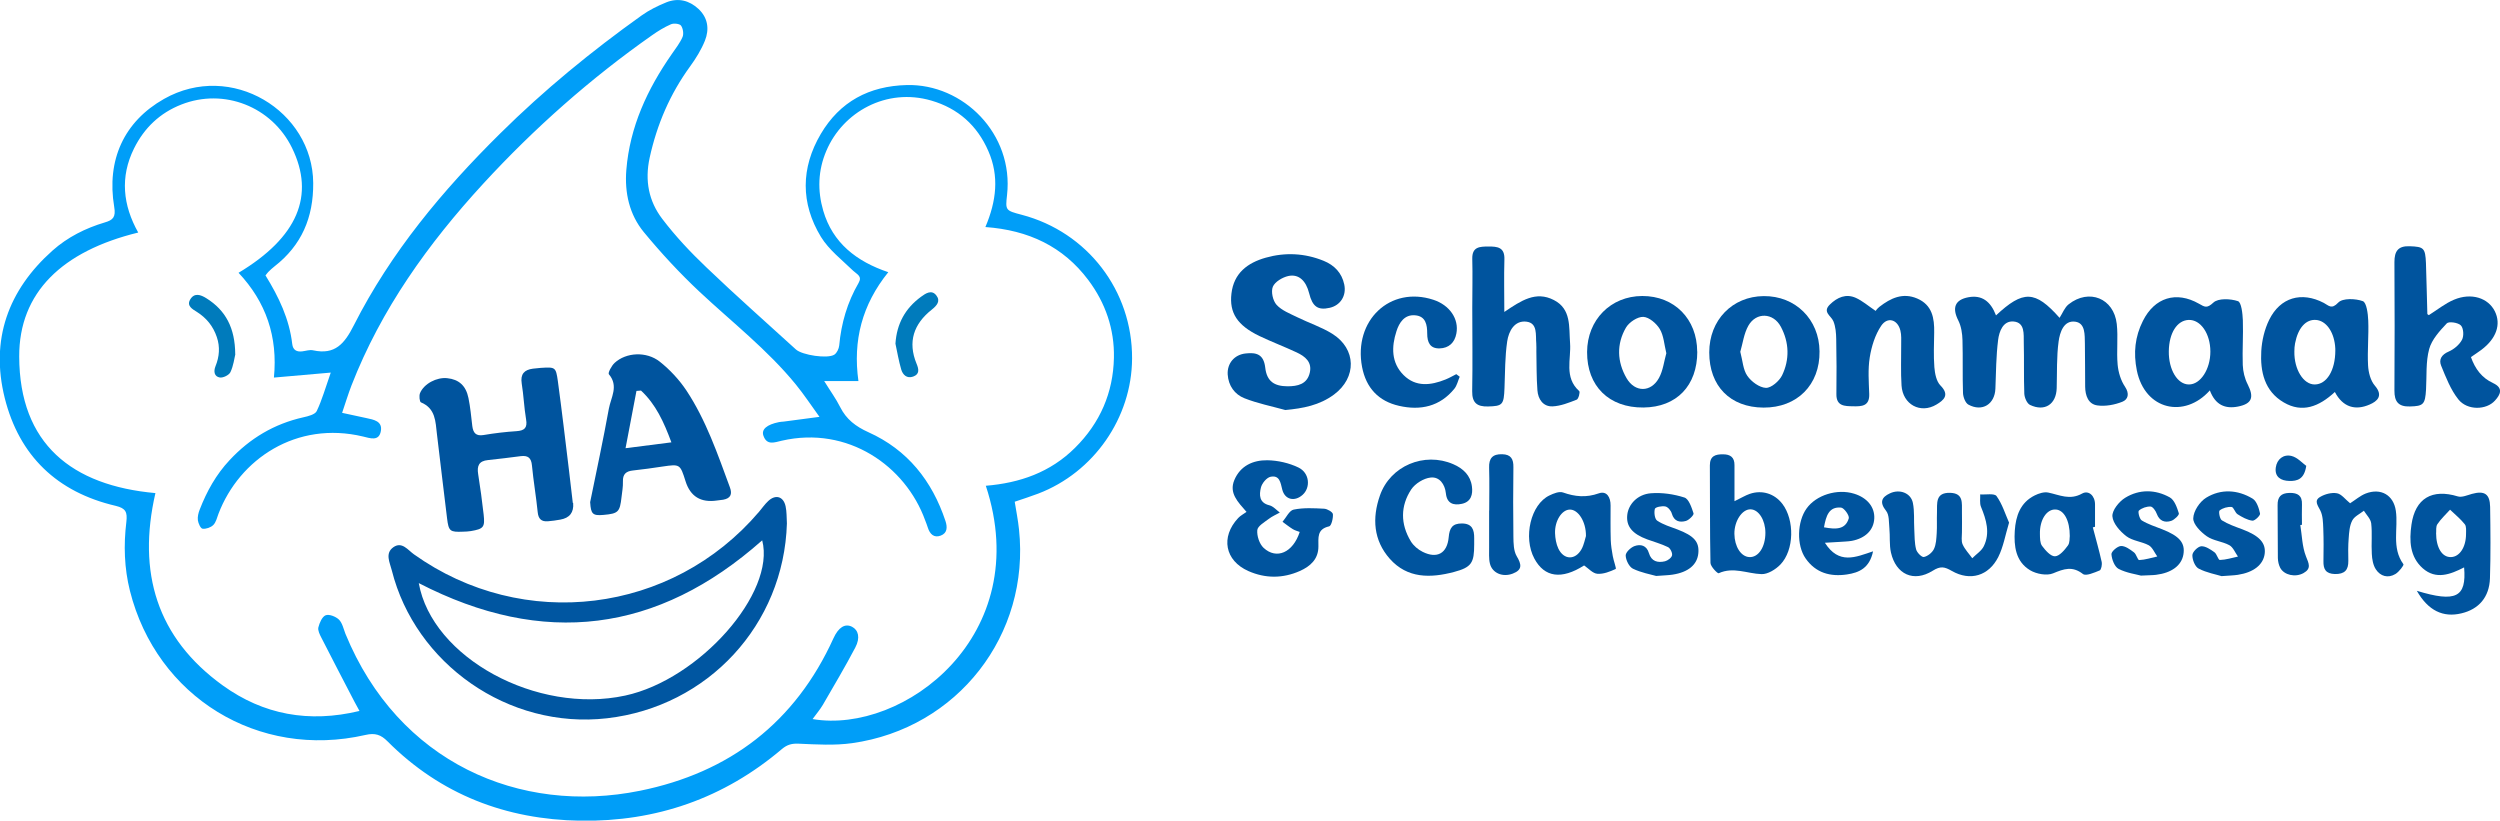 <?xml version="1.0" encoding="UTF-8"?>
<svg xmlns="http://www.w3.org/2000/svg" xmlns:xlink="http://www.w3.org/1999/xlink" id="Laag_1" viewBox="0 0 286.31 93.98">
  <defs>
    <style>.cls-1{fill:url(#Naamloos_verloop_10);}.cls-1,.cls-2,.cls-3,.cls-4{stroke-width:0px;}.cls-2{fill:#0056a1;}.cls-3{fill:#00549e;}.cls-4{fill:#007bbc;}</style>
    <linearGradient id="Naamloos_verloop_10" x1="64.83" y1="182.2" x2="64.83" y2="181.98" gradientUnits="userSpaceOnUse">
      <stop offset=".15" stop-color="#0058a9"></stop>
      <stop offset="1" stop-color="#009ef8"></stop>
    </linearGradient>
  </defs>
  <path class="cls-3" d="M228.58,36.13c3.12-2.91,4.48-2.9,7.29.27.35-.54.58-1.19,1.04-1.55,2.33-1.84,5.18-.69,5.51,2.25.17,1.54-.04,3.12.1,4.67.08.86.36,1.8.84,2.51.55.82.35,1.47-.3,1.73-.88.35-1.94.55-2.86.42-1.05-.14-1.39-1.14-1.4-2.15-.02-1.64,0-3.27-.03-4.91-.03-.99.08-2.37-1.11-2.53-1.33-.18-1.76,1.25-1.9,2.26-.24,1.76-.17,3.57-.22,5.35-.05,1.85-1.37,2.73-3.06,1.92-.35-.17-.63-.84-.65-1.29-.07-1.94-.01-3.89-.06-5.84-.02-.97.15-2.3-1.16-2.42-1.21-.11-1.66,1.14-1.78,2.12-.23,1.84-.24,3.71-.31,5.57-.07,1.78-1.5,2.69-3.09,1.83-.35-.19-.6-.86-.62-1.32-.07-2.02,0-4.05-.06-6.07-.02-.75-.14-1.57-.47-2.23-.74-1.45-.42-2.39,1.16-2.68,1.53-.28,2.53.46,3.15,2.08Z"></path>
  <path class="cls-3" d="M147.17,46.95c-1.55-.43-3.16-.75-4.65-1.34-1.12-.44-1.84-1.43-1.92-2.73-.07-1.26.76-2.26,2.05-2.4,1.18-.13,2.07.04,2.25,1.62.18,1.58,1.04,2.13,2.55,2.14,1.16,0,2.24-.23,2.55-1.55.29-1.23-.54-1.88-1.5-2.33-1.41-.66-2.87-1.21-4.27-1.88-2.53-1.22-3.46-2.65-3.2-4.86.27-2.34,1.84-3.52,3.93-4.11,2.23-.63,4.47-.52,6.63.36,1.23.5,2.08,1.38,2.36,2.71.27,1.29-.44,2.39-1.66,2.67-1.36.31-1.98-.13-2.36-1.66-.36-1.44-1.19-2.24-2.39-1.98-.67.15-1.53.66-1.77,1.23-.23.56,0,1.6.43,2.07.59.65,1.54,1.01,2.37,1.42,1.32.65,2.76,1.12,4,1.89,2.78,1.73,2.83,5.02.2,6.97-1.65,1.22-3.52,1.58-5.6,1.77Z"></path>
  <path class="cls-3" d="M172.29,35.72c1.94-1.31,3.6-2.42,5.66-1.36,2.02,1.03,1.72,3.08,1.86,4.93.14,1.86-.71,3.92,1.05,5.5.12.11-.08.9-.29.98-.89.35-1.83.73-2.77.77-1.08.04-1.66-.83-1.73-1.85-.11-1.47-.09-2.95-.12-4.42,0-.31.01-.62-.01-.93-.09-.97.18-2.33-1.11-2.5-1.4-.18-2.05,1.11-2.22,2.25-.26,1.76-.24,3.55-.31,5.34-.07,1.93-.22,2.08-1.89,2.12-1.24.03-1.83-.4-1.81-1.75.06-3.19.01-6.37.01-9.56,0-1.87.05-3.73,0-5.6-.03-1.4.87-1.4,1.86-1.41,1.02,0,1.86.08,1.82,1.46-.06,2.01-.01,4.02-.01,6.03Z"></path>
  <path class="cls-3" d="M282.98,40.89c.49,1.38,1.26,2.39,2.53,2.98,1.21.56.86,1.31.22,2.01-.98,1.09-3.15,1.15-4.18-.13-.89-1.11-1.43-2.53-1.98-3.87-.29-.71.05-1.27.87-1.62.6-.26,1.22-.78,1.52-1.35.23-.43.18-1.32-.13-1.64-.31-.33-1.38-.48-1.61-.24-.81.86-1.72,1.85-2.02,2.94-.4,1.47-.27,3.08-.36,4.63-.1,1.73-.31,1.91-1.85,1.95-1.31.04-1.78-.55-1.77-1.82.03-4.9.03-9.8,0-14.71,0-1.25.41-1.87,1.75-1.82,1.59.06,1.79.18,1.86,1.93.07,1.94.1,3.88.16,5.82,0,.05.11.09.17.14.96-.6,1.86-1.34,2.89-1.77,1.98-.83,3.91-.2,4.67,1.33.74,1.5.17,3.13-1.55,4.42-.36.27-.74.51-1.18.82Z"></path>
  <path class="cls-3" d="M267.4,44.89c-1.83,1.7-3.75,2.43-5.85,1.2-2.22-1.29-2.71-3.54-2.58-5.88.07-1.21.37-2.49.9-3.57,1.27-2.59,3.71-3.28,6.26-1.95.57.3.88.79,1.66-.04.5-.52,1.96-.47,2.81-.16.43.16.59,1.44.62,2.22.07,1.71-.11,3.43-.02,5.13.04.8.28,1.75.78,2.33,1.01,1.18.24,1.8-.6,2.16-1.6.7-3.05.35-3.99-1.45ZM267.45,40.13c0-.09,0-.33-.03-.56-.18-1.66-1.06-2.84-2.18-2.93-1.16-.09-2.06.91-2.4,2.68-.06.3-.08.62-.08.93-.04,2.05,1.04,3.8,2.34,3.78,1.36-.01,2.35-1.6,2.35-3.9Z"></path>
  <path class="cls-3" d="M253.06,44.73c-2.87,3.21-7.41,2.25-8.34-2.3-.41-2.02-.21-3.88.69-5.67,1.34-2.69,3.82-3.46,6.42-1.98.68.39.92.56,1.66-.13.55-.51,1.95-.45,2.81-.16.39.13.53,1.41.56,2.18.06,1.71-.07,3.43-.01,5.13.03.75.22,1.55.56,2.21.76,1.5.5,2.23-1.1,2.55-1.47.29-2.6-.17-3.23-1.85ZM248.38,40.22c-.03,2.13,1,3.82,2.31,3.81,1.32,0,2.45-1.74,2.45-3.76,0-2.06-1.12-3.69-2.5-3.63-1.32.06-2.23,1.5-2.26,3.58Z"></path>
  <path class="cls-3" d="M214.82,35.61c-.09.1.13-.25.43-.48,1.28-.99,2.67-1.65,4.32-.94,1.72.74,1.97,2.25,1.94,3.89-.02,1.32-.08,2.65.02,3.97.06.73.23,1.63.7,2.1,1.09,1.1.36,1.69-.46,2.18-1.83,1.1-3.86,0-4-2.18-.1-1.55-.03-3.11-.04-4.67,0-.54.04-1.11-.09-1.62-.31-1.27-1.47-1.63-2.2-.55-.7,1.04-1.11,2.37-1.31,3.62-.22,1.37-.11,2.79-.06,4.19.05,1.42-.88,1.43-1.86,1.41-.95-.02-1.92,0-1.9-1.4.03-2.1.02-4.2-.02-6.3-.01-.68-.07-1.41-.32-2.03-.26-.64-1.3-1.06-.4-1.93.84-.82,1.84-1.26,2.96-.76.76.34,1.42.92,2.28,1.5Z"></path>
  <path class="cls-3" d="M194.38,40.27c0,3.9-2.36,6.36-6.16,6.4-3.95.04-6.48-2.45-6.46-6.36.02-3.68,2.7-6.4,6.32-6.41,3.67-.01,6.28,2.63,6.29,6.37ZM190.83,40.43c-.24-.98-.29-1.98-.74-2.74-.39-.65-1.23-1.37-1.89-1.4-.66-.03-1.63.61-1.99,1.23-1.09,1.88-1.02,3.91.07,5.79.96,1.65,2.79,1.65,3.71-.02.47-.85.58-1.9.85-2.86Z"></path>
  <path class="cls-3" d="M201.97,46.68c-3.82-.02-6.22-2.46-6.22-6.32,0-3.7,2.64-6.42,6.24-6.45,3.63-.03,6.35,2.66,6.39,6.32.05,3.84-2.56,6.47-6.42,6.45ZM199.31,40.31c.27,1.01.31,2.03.8,2.73.46.67,1.39,1.35,2.13,1.38.61.02,1.53-.78,1.85-1.43.88-1.82.82-3.77-.14-5.57-.86-1.62-2.82-1.7-3.72-.12-.51.9-.64,2.02-.93,3.01Z"></path>
  <path class="cls-3" d="M142.77,58.64c-1.03-1.18-2.03-2.17-1.41-3.66.69-1.65,2.16-2.29,3.78-2.27,1.2.02,2.48.31,3.56.83,1.29.62,1.42,2.3.47,3.14-.9.8-2.02.56-2.32-.61-.2-.82-.31-1.67-1.33-1.47-.46.09-1.01.76-1.12,1.26-.19.81-.22,1.72.98,2.01.44.11.8.54,1.19.83-.43.24-.88.43-1.27.73-.5.38-1.27.82-1.31,1.28-.06.66.24,1.58.72,2.03,1.48,1.38,3.37.55,4.14-1.82-.26-.1-.55-.17-.79-.32-.41-.25-.79-.56-1.18-.84.42-.49.78-1.3,1.28-1.4,1.13-.23,2.33-.16,3.49-.1.36.02.98.38,1,.63.04.47-.18,1.34-.43,1.39-1.42.32-1.22,1.3-1.23,2.31,0,1.43-.91,2.26-2.12,2.8-1.96.87-3.95.87-5.9.01-2.69-1.19-3.2-3.9-1.17-6.07.26-.28.62-.46.95-.7Z"></path>
  <path class="cls-3" d="M230.09,59.84c-.44,1.46-.66,2.8-1.24,3.95-1.09,2.16-3.21,2.8-5.31,1.6-.85-.49-1.3-.59-2.21-.02-2.17,1.35-4.2.41-4.77-2.09-.2-.89-.09-1.86-.18-2.78-.07-.68,0-1.53-.38-2-.78-.98-.51-1.56.44-2,1.12-.53,2.4-.04,2.63,1.09.2.98.1,2.01.16,3.02.04.77.02,1.57.21,2.3.09.37.65.93.89.88.44-.09.95-.5,1.15-.91.26-.54.28-1.21.32-1.82.05-.78,0-1.56.03-2.33.04-1.06-.23-2.33,1.5-2.29,1.57.04,1.34,1.19,1.36,2.18.02.78,0,1.56,0,2.34,0,.47-.1.99.08,1.39.26.58.73,1.06,1.1,1.58.45-.46,1.07-.84,1.33-1.39.73-1.52.28-3.02-.33-4.5-.17-.41-.07-.94-.09-1.42.64.05,1.62-.15,1.87.19.65.9.99,2.03,1.43,3.03Z"></path>
  <path class="cls-3" d="M276.78,67.66c4.49,1.37,5.71.74,5.42-2.68-1.58.81-3.23,1.44-4.74.1-1.49-1.32-1.55-3.17-1.29-4.99.43-3.03,2.37-4.14,5.31-3.24.47.14,1.09-.14,1.62-.29,1.44-.39,2.05,0,2.08,1.5.04,2.72.07,5.45-.02,8.17-.07,2.16-1.28,3.54-3.26,4.01-2.1.51-3.82-.3-5.12-2.59ZM278.99,61.01c0,1.74.7,2.82,1.7,2.79.99-.02,1.73-1.14,1.73-2.64,0-.39.06-.88-.15-1.13-.49-.61-1.11-1.11-1.68-1.66-.49.55-1.04,1.05-1.45,1.66-.19.28-.12.75-.14.99Z"></path>
  <path class="cls-3" d="M168.83,62.35c0,2.11-.29,2.62-2.33,3.16-2.66.7-5.32.76-7.34-1.52-1.87-2.12-2.03-4.65-1.13-7.23,1.18-3.41,5.08-5.04,8.4-3.6,1.14.49,1.98,1.29,2.14,2.55.12.89-.08,1.76-1.15,1.99-.97.21-1.71-.04-1.83-1.19-.11-1.06-.74-1.93-1.74-1.82-.8.08-1.78.69-2.23,1.36-1.25,1.9-1.24,3.97-.05,5.94.3.5.83.95,1.36,1.21,1.65.82,2.81.18,2.98-1.67.09-1.04.41-1.59,1.52-1.58,1.18.01,1.41.73,1.4,1.69,0,.23,0,.47,0,.7Z"></path>
  <path class="cls-3" d="M167.17,43.15c-.2.46-.31,1-.61,1.37-1.66,2.04-3.88,2.52-6.33,1.96-2.35-.53-3.78-2.05-4.24-4.45-1.01-5.33,3.21-9.32,8.16-7.7,1.87.61,2.96,2.2,2.64,3.87-.2,1.06-.87,1.67-1.92,1.7-1.11.03-1.42-.71-1.42-1.71,0-.98-.16-1.98-1.38-2.08-1.23-.11-1.83.85-2.14,1.82-.58,1.78-.61,3.61.82,5.03,1.4,1.39,3.11,1.18,4.8.5.42-.17.82-.4,1.23-.61.13.1.26.2.4.3Z"></path>
  <path class="cls-3" d="M198.62,57.41c.81-.39,1.27-.68,1.77-.85,1.41-.48,2.83-.03,3.73,1.14,1.41,1.84,1.37,5.3-.22,6.95-.54.56-1.45,1.13-2.17,1.1-1.62-.05-3.22-.87-4.9-.1-.12.06-.93-.76-.94-1.18-.08-3.72-.04-7.45-.07-11.17,0-1.09.64-1.28,1.51-1.27.83,0,1.32.34,1.31,1.24-.01,1.29,0,2.58,0,4.14ZM202.18,61.02c0-1.45-.76-2.66-1.69-2.69-.97-.03-1.88,1.34-1.86,2.81.02,1.47.76,2.62,1.72,2.66,1.04.05,1.83-1.16,1.83-2.78Z"></path>
  <path class="cls-3" d="M181.41,64.76c-2.57,1.64-4.53,1.37-5.69-.79-1.3-2.43-.42-6.21,1.73-7.23.47-.23,1.12-.49,1.55-.34,1.38.49,2.66.61,4.1.1.91-.32,1.36.45,1.35,1.39,0,1.32-.02,2.64.02,3.96.02.61.12,1.22.23,1.83.09.52.43,1.44.34,1.48-.66.3-1.41.61-2.11.55-.52-.04-1.01-.61-1.52-.96ZM181.63,61.39c.02-1.68-.92-3.08-1.88-3.03-.89.04-1.7,1.28-1.66,2.7.02.6.13,1.24.38,1.77.63,1.31,1.94,1.34,2.65.07.29-.52.39-1.15.51-1.51Z"></path>
  <path class="cls-3" d="M239.68,60.4c.34,1.31.72,2.62,1.01,3.94.07.31-.04.91-.23.99-.61.25-1.57.67-1.91.41-1.21-.94-2.17-.6-3.42-.08-.72.3-1.91.08-2.63-.35-1.66-.99-1.87-2.76-1.76-4.52.11-1.69.63-3.23,2.28-4.05.46-.23,1.07-.43,1.55-.33,1.3.27,2.47.91,3.89.11.72-.4,1.47.23,1.47,1.25,0,.85,0,1.71,0,2.56-.09.02-.17.05-.26.07ZM237.04,61.4c0-1.82-.67-2.98-1.6-3.05-1.04-.07-1.86,1.18-1.82,2.81.01.46,0,1.02.24,1.35.38.51.98,1.21,1.48,1.2.51-.01,1.1-.71,1.48-1.23.25-.33.18-.89.22-1.09Z"></path>
  <path class="cls-3" d="M269.14,57.64c.61-.39,1.16-.87,1.79-1.12,1.74-.67,3.19.18,3.45,1.97.3,2.03-.52,4.22.87,6.13.08.11-.51.88-.92,1.12-.85.51-1.72.26-2.24-.54-.32-.49-.43-1.16-.46-1.76-.07-1.17.06-2.35-.07-3.5-.06-.51-.54-.97-.84-1.45-.46.37-1.08.64-1.33,1.12-.31.59-.36,1.34-.41,2.04-.07.85-.06,1.71-.04,2.57.02,1.07-.43,1.54-1.54,1.52-1.06-.03-1.33-.57-1.31-1.48.02-1.25.03-2.5-.02-3.74-.03-.69-.04-1.45-.33-2.04-.3-.6-.76-1.15-.03-1.57.55-.33,1.32-.53,1.93-.42.52.09.95.7,1.52,1.16Z"></path>
  <path class="cls-3" d="M254.42,65.98c-.6-.19-1.69-.38-2.62-.86-.42-.22-.73-1.01-.72-1.54,0-.37.63-.99,1.01-1.02.49-.03,1.06.36,1.51.68.29.2.43.89.63.89.69-.02,1.38-.24,2.07-.39-.32-.45-.55-1.06-.98-1.3-.81-.44-1.85-.51-2.58-1.02-.7-.49-1.58-1.37-1.56-2.06.02-.82.74-1.91,1.48-2.36,1.7-1.04,3.61-.92,5.31.1.47.28.73,1.09.86,1.71.05.22-.61.86-.88.82-.59-.08-1.18-.41-1.7-.74-.29-.19-.44-.81-.68-.83-.46-.04-1.02.12-1.37.4-.14.11.01.98.26,1.13.71.44,1.53.73,2.32,1.02,1.97.74,2.74,1.57,2.58,2.82-.17,1.25-1.26,2.12-3.07,2.4-.46.07-.93.08-1.87.15Z"></path>
  <path class="cls-3" d="M208.98,62.14c1.62,2.56,3.52,1.67,5.53,1-.4,1.92-1.59,2.44-3,2.65-1.9.28-3.57-.18-4.72-1.83-1.06-1.51-.98-4.22.11-5.73,1.1-1.54,3.5-2.29,5.44-1.69,1.5.46,2.37,1.53,2.31,2.83-.06,1.32-1,2.27-2.57,2.57-.45.08-.93.08-1.39.12-.45.03-.9.05-1.71.1ZM208.89,60.39c1.36.25,2.45.28,2.84-1.03.09-.32-.54-1.2-.89-1.23-1.38-.12-1.71.93-1.95,2.26Z"></path>
  <path class="cls-3" d="M245.19,65.92c-.53-.15-1.63-.29-2.56-.77-.46-.24-.78-1.08-.82-1.68-.02-.31.69-.92,1.09-.94.49-.02,1.04.39,1.49.73.28.21.42.89.6.88.7-.03,1.38-.26,2.07-.41-.32-.44-.55-1.04-.97-1.28-.81-.44-1.86-.5-2.57-1.04-.73-.56-1.54-1.47-1.6-2.28-.05-.68.76-1.69,1.46-2.12,1.62-1,3.46-.97,5.11-.05.54.3.83,1.16,1.04,1.83.06.19-.51.74-.87.86-.73.24-1.35.03-1.66-.81-.12-.34-.46-.82-.71-.83-.45-.02-1.01.17-1.34.47-.13.12.07.96.33,1.12.72.44,1.54.7,2.33,1.01,2,.78,2.67,1.57,2.44,2.9-.22,1.26-1.35,2.1-3.13,2.32-.38.05-.78.04-1.72.09Z"></path>
  <path class="cls-3" d="M189.63,65.95c-.59-.17-1.67-.36-2.62-.82-.44-.22-.81-.98-.83-1.51-.01-.36.57-.92,1.01-1.08.69-.25,1.39-.09,1.65.8.28.96,1.01,1.14,1.84.94.32-.08.75-.4.81-.68.06-.28-.2-.81-.46-.94-.76-.37-1.59-.6-2.39-.89-1.71-.63-2.42-1.5-2.28-2.8.13-1.21,1.16-2.36,2.71-2.48,1.27-.1,2.63.1,3.84.49.5.16.82,1.14,1.04,1.81.06.19-.51.76-.87.87-.71.2-1.36.06-1.62-.85-.09-.33-.44-.75-.74-.81-.39-.08-1.14.07-1.2.28-.11.41-.02,1.16.27,1.35.69.46,1.53.71,2.33,1.01,1.88.72,2.5,1.41,2.38,2.71-.12,1.32-1.15,2.19-2.96,2.46-.46.07-.93.08-1.88.15Z"></path>
  <path class="cls-3" d="M170.55,58.47c0-1.63.04-3.27-.01-4.9-.04-1.09.4-1.58,1.49-1.55,1.02.02,1.31.56,1.29,1.5-.03,2.65-.04,5.29,0,7.94.01.76.02,1.63.38,2.24.56.94.67,1.56-.45,1.99-1.16.45-2.36-.06-2.62-1.15-.14-.59-.08-1.24-.09-1.86-.01-1.4,0-2.8,0-4.2h0Z"></path>
  <path class="cls-3" d="M263.44,60.13c.2,1.21.21,2.48.65,3.59.33.83.64,1.39-.28,1.91-.93.52-2.22.24-2.67-.6-.17-.33-.26-.73-.27-1.11-.03-2.01,0-4.03-.03-6.04-.02-.97.38-1.41,1.36-1.43.95-.02,1.47.31,1.43,1.33-.03.77,0,1.55,0,2.32-.06,0-.12.02-.18.03Z"></path>
  <path class="cls-3" d="M264.12,53.36c-.23,1.54-1.04,1.74-1.93,1.72-.97-.02-1.7-.45-1.56-1.53.13-.97.89-1.56,1.81-1.33.68.17,1.24.82,1.69,1.14Z"></path>
  <path class="cls-1" d="M30.41,31.55c1.52,2.46,2.73,4.99,3.06,7.86.08.67.5.91,1.14.83.42-.05.86-.21,1.25-.12,2.51.55,3.6-.76,4.67-2.88,4.23-8.34,10.15-15.43,16.77-21.97,5.01-4.96,10.45-9.41,16.18-13.5.87-.62,1.86-1.11,2.85-1.51,1.34-.53,2.6-.22,3.66.76,1.1,1.03,1.26,2.34.74,3.64-.42,1.04-1.03,2.03-1.7,2.95-2.3,3.16-3.79,6.63-4.63,10.46-.57,2.62-.1,4.97,1.44,6.99,1.52,2,3.26,3.85,5.08,5.58,3.34,3.2,6.81,6.26,10.23,9.38.71.65,3.65,1.1,4.41.59.29-.2.51-.67.55-1.04.23-2.55.93-4.95,2.22-7.17.45-.78-.2-.99-.63-1.4-1.28-1.24-2.77-2.39-3.68-3.87-2.34-3.85-2.31-7.9-.02-11.79,2.19-3.7,5.52-5.49,9.85-5.6,6.44-.16,12.27,5.58,11.48,12.6-.2,1.76-.17,1.77,1.69,2.26,7.52,1.98,12.67,8.7,12.63,16.46-.03,6.78-4.38,13.04-10.75,15.47-.84.32-1.69.59-2.69.93.17,1.06.38,2.11.49,3.17,1.29,12.06-7.03,22.78-19.12,24.48-2,.28-4.07.15-6.09.06-.79-.04-1.33.1-1.94.61-6.65,5.65-14.4,8.34-23.08,8.21-8.52-.13-16-2.99-22.09-9.09-.75-.76-1.43-.99-2.53-.73-12.27,2.81-23.91-4.35-26.97-16.51-.65-2.6-.73-5.24-.41-7.88.13-1.12-.05-1.57-1.22-1.85-6.7-1.56-11.05-5.72-12.71-12.36-1.66-6.66.38-12.34,5.48-16.88,1.72-1.53,3.77-2.56,5.99-3.22.94-.27,1.27-.62,1.07-1.77-.9-5.39,1.13-9.78,5.7-12.37,7.71-4.37,17.04,1.39,17.09,9.63.03,3.95-1.33,7.14-4.45,9.56-.24.18-.45.39-.67.6-.09.08-.15.18-.36.44ZM93.85,47.74c-.97-1.34-1.78-2.57-2.71-3.71-3.25-3.98-7.3-7.13-11.03-10.62-2.27-2.13-4.4-4.43-6.38-6.83-1.65-2.01-2.21-4.49-2-7.12.4-4.94,2.41-9.25,5.2-13.26.44-.64.94-1.27,1.24-1.97.15-.36.05-.99-.18-1.3-.17-.22-.83-.29-1.15-.15-.76.33-1.49.78-2.17,1.26-7.06,4.96-13.49,10.65-19.33,17-6.3,6.86-11.68,14.35-15.09,23.11-.38.99-.69,2.01-1.07,3.13,1.05.23,1.92.41,2.78.6.84.18,1.85.35,1.66,1.47-.21,1.25-1.26.82-2.05.64-7.6-1.82-14.15,2.57-16.55,8.85-.17.45-.28.98-.6,1.29-.28.28-.83.47-1.22.42-.23-.03-.49-.61-.54-.97-.05-.39.06-.84.21-1.22.81-2.09,1.88-4.02,3.43-5.67,2.32-2.49,5.1-4.15,8.44-4.9.55-.12,1.34-.32,1.53-.71.61-1.27.99-2.65,1.61-4.41-2.4.21-4.38.38-6.51.57.46-4.69-.91-8.66-4.05-12,6.77-4.06,8.79-8.86,6.12-14.31-2.31-4.72-7.79-6.88-12.67-4.96-2.45.96-4.25,2.67-5.42,5.03-1.62,3.27-1.28,6.5.48,9.63-8.72,2.13-13.65,6.87-13.63,14.2.03,10.03,6.05,14.78,15.6,15.64-2.09,9.07.15,16.58,7.73,22.04,4.63,3.33,9.84,4.31,15.64,2.91-.28-.51-.43-.77-.56-1.03-1.27-2.45-2.55-4.89-3.8-7.35-.19-.37-.43-.84-.35-1.19.13-.52.43-1.23.84-1.39.4-.15,1.16.15,1.52.5.39.39.52,1.06.74,1.62,6.04,14.74,19.96,20.77,33.73,17.98,10.27-2.08,17.78-7.82,22.16-17.46.58-1.27,1.33-1.73,2.13-1.32.72.37.97,1.25.37,2.38-1.17,2.23-2.46,4.39-3.72,6.57-.32.54-.74,1.03-1.17,1.62,10.42,1.77,25.49-9.57,19.84-26.72,3.89-.32,7.38-1.53,10.21-4.34,2.88-2.85,4.38-6.33,4.46-10.32.07-3.26-.96-6.27-2.94-8.91-2.88-3.83-6.83-5.7-11.78-6.06,1.26-2.97,1.6-5.82.34-8.7-1.28-2.95-3.48-4.89-6.52-5.78-5.15-1.51-10.15,1.31-12.03,5.74-.97,2.26-1.03,4.57-.36,6.87,1.08,3.69,3.8,5.81,7.45,7.04-3,3.72-4.07,7.82-3.42,12.47h-3.92c.71,1.15,1.35,2.02,1.83,2.98.71,1.41,1.78,2.22,3.24,2.88,4.47,2.01,7.29,5.56,8.82,10.17.23.7.22,1.38-.55,1.67-.77.29-1.24-.18-1.47-.91-.09-.29-.2-.56-.31-.85-2.25-6.22-8.85-10.85-16.42-9.11-.84.19-1.7.57-2.1-.57-.26-.73.39-1.28,1.78-1.56.18-.04.36-.04.54-.06,1.24-.16,2.48-.33,4.08-.54Z"></path>
  <path class="cls-2" d="M90.12,59.94c-.35,11.61-9.05,20.99-20.6,22.32-11.34,1.3-21.97-6.28-24.65-16.94-.22-.89-.81-1.95.18-2.65.98-.69,1.66.32,2.35.81,12.5,8.92,29.57,6.83,39.53-4.87.35-.41.66-.87,1.05-1.23.84-.79,1.74-.54,1.99.6.14.64.11,1.31.15,1.97ZM47.96,66.78c1.52,8.55,13.53,15.07,23.64,12.88,8.51-1.84,17.26-11.77,15.69-17.78-11.97,10.62-25.08,12.26-39.33,4.9Z"></path>
  <path class="cls-3" d="M65.64,57.6q.14,1.63-1.48,1.91c-.47.08-.95.16-1.43.19-.72.05-1.07-.26-1.15-1.04-.18-1.79-.49-3.57-.66-5.36-.08-.87-.46-1.16-1.28-1.06-1.25.16-2.5.32-3.76.45-1.03.1-1.27.66-1.12,1.6.25,1.54.45,3.09.63,4.64.16,1.45-.01,1.64-1.46,1.89-.29.05-.6.06-.9.07-1.49.06-1.65-.04-1.83-1.53-.4-3.22-.77-6.44-1.16-9.65-.17-1.42-.14-2.93-1.83-3.63-.16-.07-.23-.75-.11-1.05.45-1.09,1.92-1.85,3.12-1.72,1.33.14,2.14.85,2.43,2.27.22,1.06.31,2.14.44,3.21.1.78.41,1.18,1.3,1.03,1.24-.21,2.5-.36,3.75-.44.92-.06,1.28-.37,1.11-1.35-.23-1.36-.28-2.75-.5-4.11-.17-1.08.29-1.57,1.29-1.7.3-.04.6-.07.9-.09,1.66-.1,1.72-.1,1.95,1.53.46,3.39.86,6.79,1.27,10.18.15,1.25.3,2.5.44,3.76Z"></path>
  <path class="cls-3" d="M67.58,57.54c.73-3.58,1.5-7.15,2.15-10.74.23-1.27,1.15-2.59,0-3.94-.13-.15.31-.98.66-1.3,1.31-1.21,3.64-1.35,5.17-.14,1.15.91,2.21,2.05,3.03,3.27,2.27,3.42,3.59,7.3,5,11.12.3.8.07,1.27-.77,1.42-.24.04-.48.06-.71.09q-2.78.41-3.6-2.21c-.62-1.97-.64-1.97-2.63-1.68-1.13.17-2.25.33-3.38.45-.79.08-1.19.41-1.16,1.26.02.6-.09,1.19-.16,1.79-.19,1.71-.37,1.89-2.07,2.04-1.23.11-1.44-.1-1.52-1.43ZM73.4,44.73c-.17.01-.34.03-.51.04-.4,2.1-.8,4.19-1.25,6.56,1.94-.25,3.5-.45,5.25-.67-.87-2.35-1.79-4.36-3.48-5.93Z"></path>
  <path class="cls-4" d="M26.95,40.57c-.11.45-.21,1.31-.56,2.05-.16.34-.85.68-1.23.61-.6-.11-.73-.66-.48-1.29.44-1.08.54-2.2.15-3.34-.42-1.25-1.19-2.19-2.3-2.89-.49-.31-1.17-.67-.76-1.39.48-.84,1.22-.57,1.87-.16,2.22,1.39,3.28,3.42,3.3,6.4Z"></path>
  <path class="cls-4" d="M102.55,39.36c.15-2.3,1.13-4.06,2.94-5.38.53-.39,1.21-.84,1.74-.15.51.65.07,1.16-.52,1.63-2.06,1.63-2.78,3.68-1.74,6.2.26.62.37,1.2-.4,1.47-.72.25-1.18-.21-1.36-.82-.28-.96-.45-1.96-.66-2.95Z"></path>
</svg>
